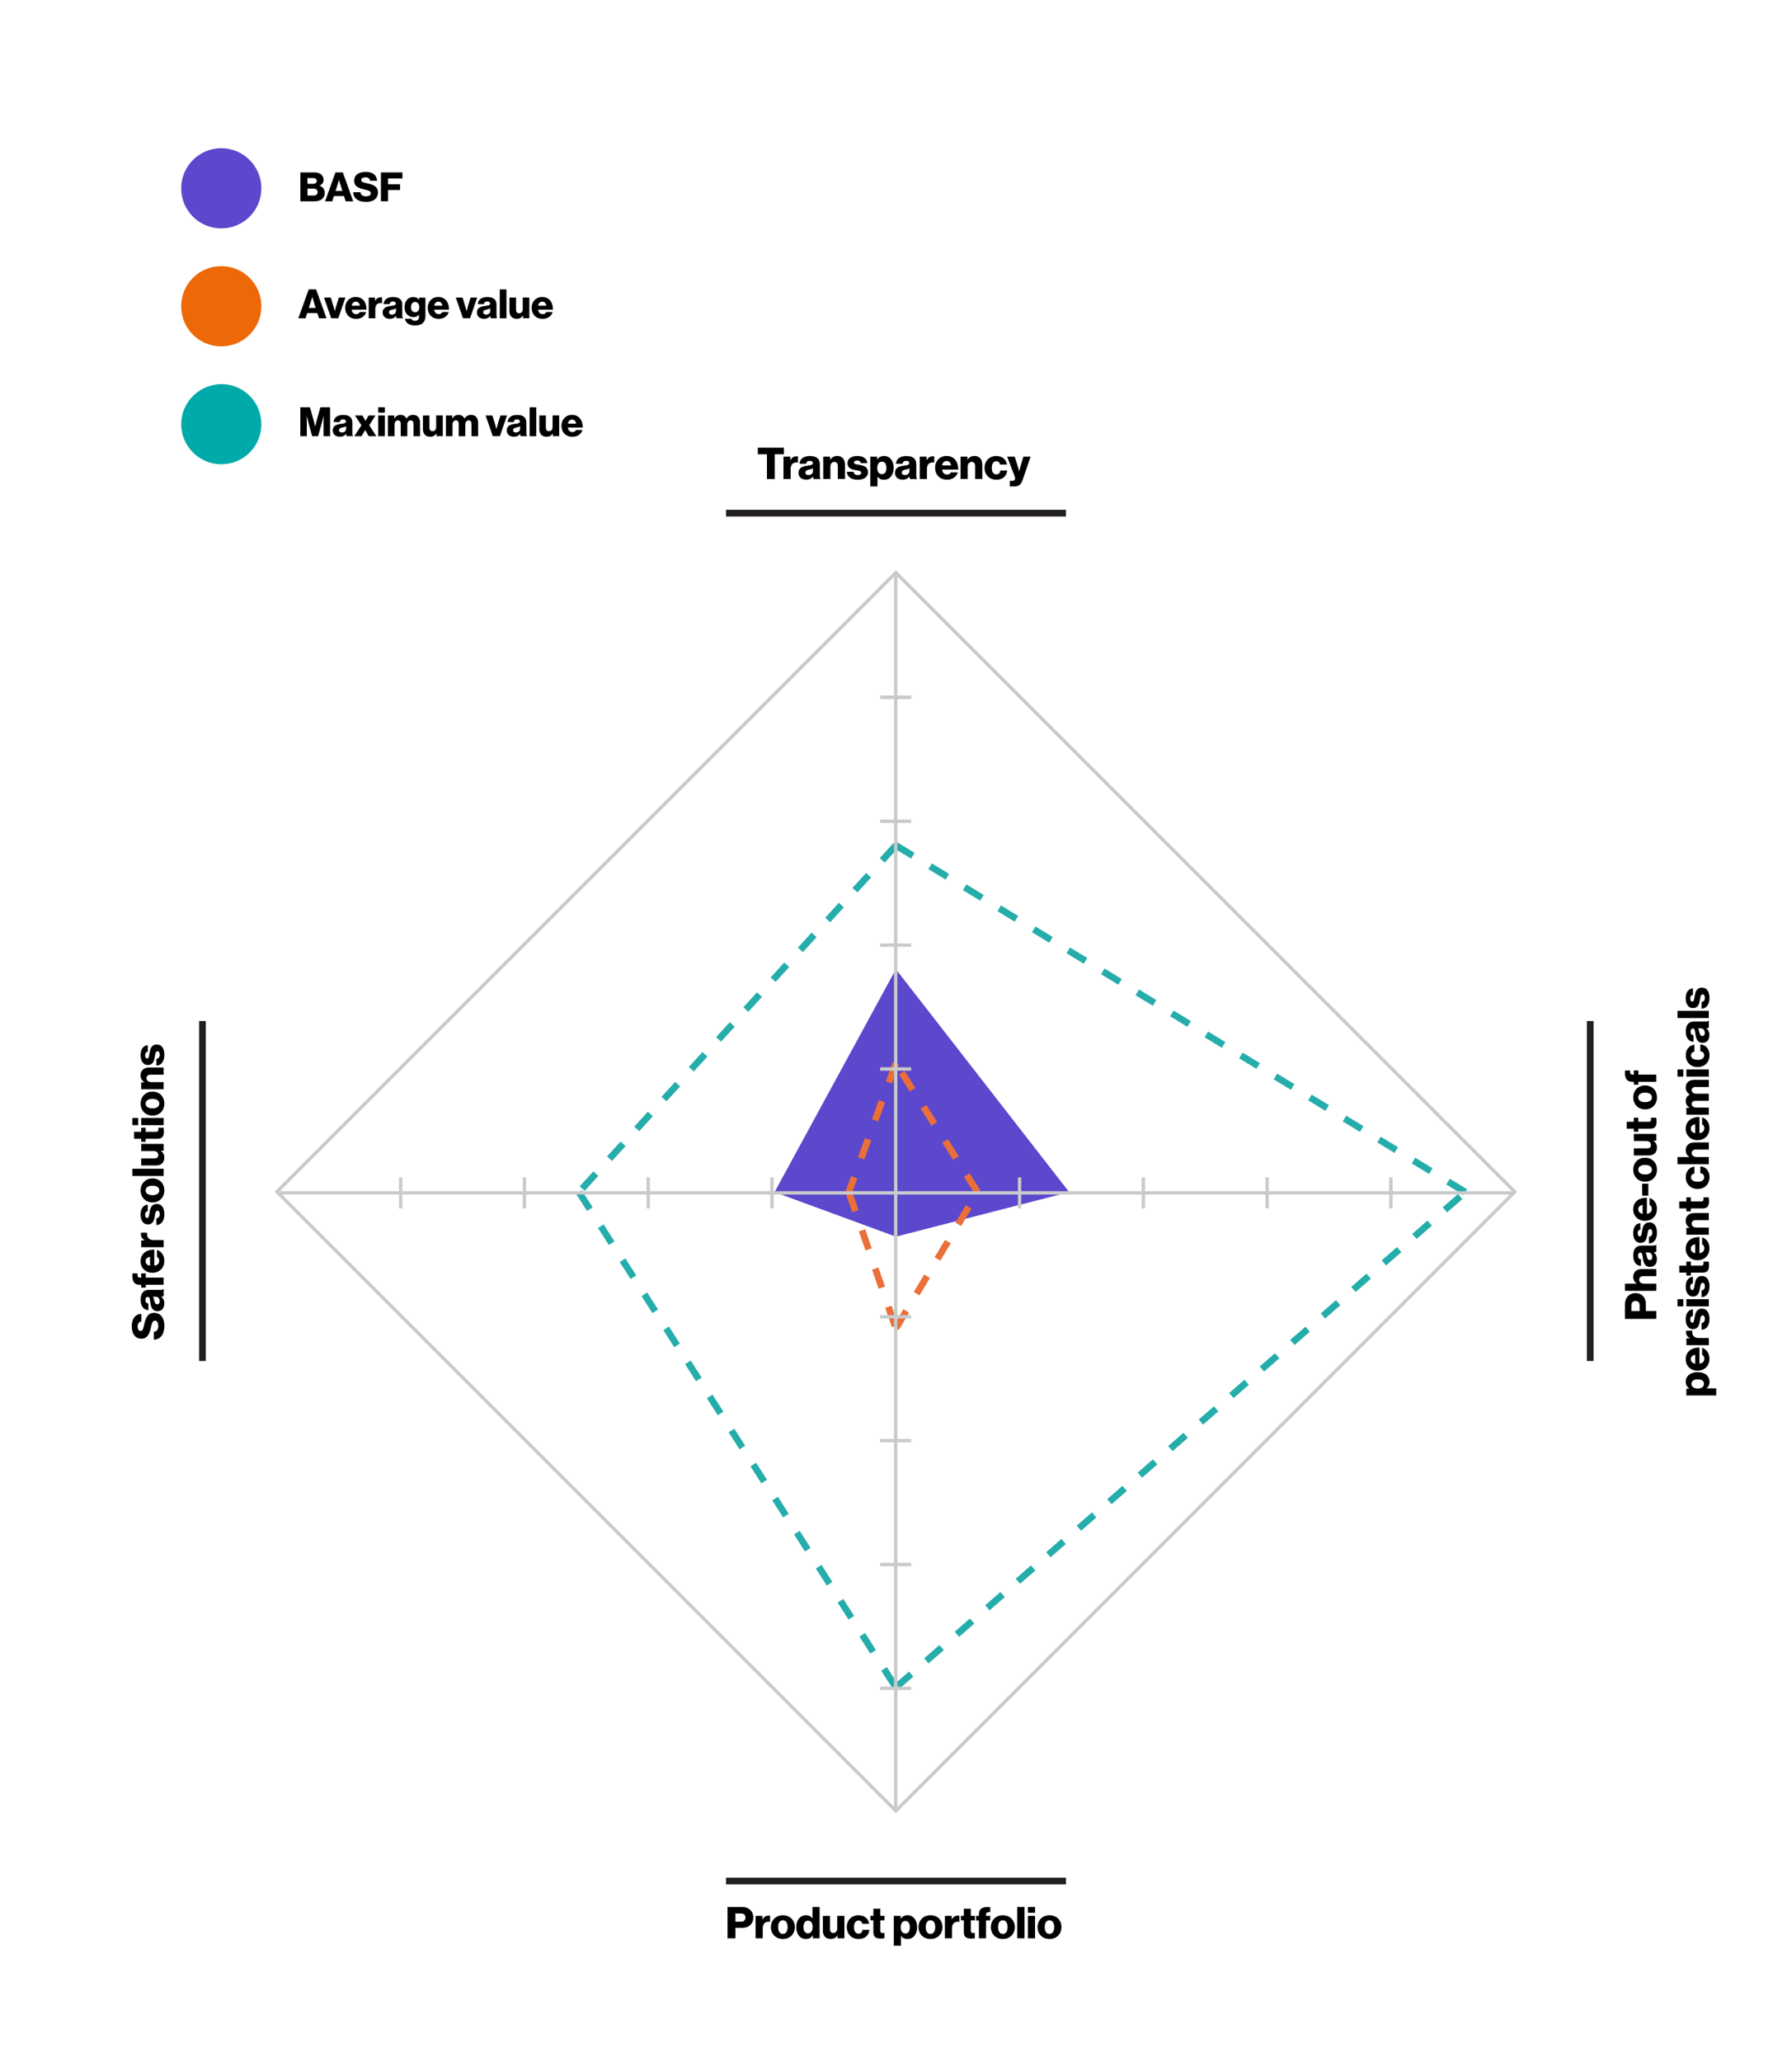 <?xml version="1.0" encoding="UTF-8"?> <svg xmlns="http://www.w3.org/2000/svg" id="uuid-197ff237-cd1c-42e0-b6d5-6cb53362f034" viewBox="0 0 532 612"><polygon points="265.96 287.67 317.41 353.82 265.96 367.05 229.95 353.82 265.96 287.67" fill="#5b48cc"></polygon><path d="M65.69,67.78c6.6,0,11.9-5.3,11.9-11.9s-5.4-11.9-11.9-11.9-11.9,5.3-11.9,11.9,5.3,11.9,11.9,11.9h0" fill="#5b48cc"></path><path d="M65.69,102.8c6.6,0,11.9-5.3,11.9-11.9s-5.3-11.9-11.9-11.9-11.9,5.3-11.9,11.9,5.3,11.9,11.9,11.9h0" fill="#ed6807"></path><path d="M65.69,137.8c6.6,0,11.9-5.3,11.9-11.9s-5.3-11.9-11.9-11.9c-6.6.1-11.9,5.4-11.9,11.9s5.3,11.9,11.9,11.9h0" fill="#00aaa9"></path><path d="M89.18,51.17h4.14c.89,0,1.55.22,2,.59.49.41.74.96.74,1.64,0,.85-.44,1.39-1.2,1.68v.04c.94.29,1.54,1.08,1.54,2.1,0,.86-.31,1.49-.88,1.92-.5.4-1.21.61-2.11.61h-4.23v-8.58ZM93,54.56c.61,0,1.03-.3,1.03-.86s-.4-.85-1.02-.85h-1.74v1.71h1.73ZM93.17,58.04c.7,0,1.13-.4,1.13-1.01,0-.68-.5-1.03-1.15-1.03h-1.87v2.04h1.89Z"></path><path d="M99.59,51.17h2.18l3.09,8.58h-2.23l-.5-1.55h-3l-.49,1.55h-2.13l3.08-8.58ZM101.64,56.67l-.65-2.08c-.14-.44-.34-1.21-.34-1.21h-.02s-.2.77-.35,1.21l-.66,2.08h2.01Z"></path><path d="M104.89,57.05h2.13c.1.86.66,1.22,1.68,1.22.7,0,1.38-.25,1.38-.9,0-.68-.7-.83-1.87-1.12-1.49-.35-3.06-.8-3.06-2.6s1.49-2.64,3.41-2.64,3.3.84,3.38,2.64h-2.08c-.08-.66-.59-1.03-1.38-1.03-.74,0-1.24.32-1.24.8,0,.6.66.74,1.94,1.03,1.6.37,3.03.86,3.03,2.7s-1.54,2.79-3.51,2.79c-2.28,0-3.78-1.01-3.83-2.9Z"></path><path d="M113.09,51.17h6.38v1.79h-4.26v1.74h3.56v1.71h-3.56v3.33h-2.12v-8.58Z"></path><path d="M91.66,85.89h2.18l3.09,8.58h-2.23l-.5-1.55h-3l-.49,1.55h-2.14l3.08-8.58ZM93.71,91.39l-.65-2.08c-.14-.44-.34-1.21-.34-1.21h-.02s-.2.77-.35,1.21l-.66,2.08h2.01Z"></path><path d="M96.2,88.32h2.01l.84,2.77c.18.61.34,1.24.34,1.24h.02s.16-.62.33-1.24l.85-2.77h1.96l-2.12,6.14h-2.11l-2.12-6.14Z"></path><path d="M102.47,91.38c0-1.83,1.28-3.24,3.15-3.24.88,0,1.57.29,2.1.77.73.67,1.09,1.74,1.08,2.99h-4.41c.12.83.58,1.34,1.38,1.34.52,0,.85-.23,1.02-.61h1.91c-.13.55-.49,1.08-1.03,1.45-.52.36-1.14.56-1.92.56-2.03,0-3.27-1.4-3.27-3.26ZM106.83,90.74c-.07-.73-.53-1.2-1.16-1.2-.74,0-1.13.47-1.26,1.2h2.42Z"></path><path d="M109.47,88.32h1.87v.96h.04c.43-.73.94-1.05,1.68-1.05.18,0,.3.01.38.05v1.68h-.05c-1.2-.17-1.97.42-1.97,1.75v2.76h-1.96v-6.14Z"></path><path d="M113.6,92.75c0-1.36,1.08-1.76,2.35-1.93,1.15-.14,1.56-.26,1.56-.68,0-.4-.25-.66-.84-.66-.62,0-.94.28-1,.79h-1.8c.05-1.14.92-2.11,2.78-2.11.92,0,1.55.17,1.99.5.53.38.78.98.78,1.75v3.09c0,.49.05.77.22.88v.08h-1.89c-.1-.13-.16-.37-.2-.68h-.02c-.36.52-.9.84-1.82.84-1.22,0-2.1-.66-2.1-1.87ZM117.56,92.27v-.73c-.25.13-.61.23-1.01.32-.75.17-1.07.36-1.07.83,0,.49.36.68.84.68.73,0,1.24-.44,1.24-1.1Z"></path><path d="M120.23,94.61h1.89c.11.32.43.6,1.08.6.83,0,1.18-.43,1.18-1.17v-.61h-.05c-.36.41-.83.71-1.57.71-1.38,0-2.66-1.03-2.66-2.91s1.05-3.07,2.58-3.07c.82,0,1.37.32,1.73.84h.02v-.66h1.87v5.54c0,.92-.32,1.59-.82,2.04-.54.48-1.34.68-2.25.68-1.69,0-2.81-.7-3-1.98ZM124.47,91.14c0-.83-.43-1.52-1.25-1.52-.73,0-1.21.6-1.21,1.54s.48,1.52,1.21,1.52c.85,0,1.25-.67,1.25-1.54Z"></path><path d="M126.97,91.38c0-1.83,1.28-3.24,3.15-3.24.88,0,1.57.29,2.1.77.73.67,1.09,1.74,1.08,2.99h-4.41c.12.83.58,1.34,1.38,1.34.52,0,.85-.23,1.02-.61h1.91c-.13.55-.49,1.08-1.03,1.45-.52.36-1.14.56-1.92.56-2.03,0-3.27-1.4-3.27-3.26ZM131.32,90.74c-.07-.73-.53-1.2-1.16-1.2-.74,0-1.13.47-1.26,1.2h2.42Z"></path><path d="M135.32,88.32h2.01l.84,2.77c.18.61.34,1.24.34,1.24h.02s.16-.62.33-1.24l.85-2.77h1.96l-2.12,6.14h-2.11l-2.12-6.14Z"></path><path d="M141.58,92.75c0-1.36,1.08-1.76,2.35-1.93,1.15-.14,1.56-.26,1.56-.68,0-.4-.25-.66-.84-.66-.62,0-.94.28-1,.79h-1.8c.05-1.14.92-2.11,2.78-2.11.92,0,1.55.17,1.99.5.53.38.78.98.78,1.75v3.09c0,.49.05.77.22.88v.08h-1.89c-.1-.13-.16-.37-.2-.68h-.02c-.36.52-.9.84-1.82.84-1.22,0-2.1-.66-2.1-1.87ZM145.54,92.27v-.73c-.25.13-.61.23-1.01.32-.75.17-1.07.36-1.07.83,0,.49.36.68.84.68.73,0,1.24-.44,1.24-1.1Z"></path><path d="M148.37,85.89h1.98v8.58h-1.98v-8.58Z"></path><path d="M151.25,92.35v-4.03h1.94v3.62c0,.67.3,1.04.92,1.04.67,0,1.08-.5,1.08-1.24v-3.43h1.96v6.14h-1.87v-.76h-.04c-.44.6-.98.94-1.83.94-1.42,0-2.16-.92-2.16-2.29Z"></path><path d="M157.82,91.38c0-1.83,1.28-3.24,3.15-3.24.88,0,1.57.29,2.1.77.73.67,1.09,1.74,1.08,2.99h-4.41c.12.83.58,1.34,1.38,1.34.52,0,.85-.23,1.02-.61h1.91c-.13.55-.49,1.08-1.03,1.45-.52.36-1.14.56-1.92.56-2.03,0-3.27-1.4-3.27-3.26ZM162.17,90.74c-.07-.73-.53-1.2-1.16-1.2-.74,0-1.13.47-1.26,1.2h2.42Z"></path><path d="M89.18,120.89h2.85l1.04,3.75c.16.54.49,1.96.49,1.96h.02s.34-1.42.48-1.96l1.05-3.75h2.88v8.58h-1.94v-4.32c0-.35.04-1.71.04-1.71h-.02s-.3,1.28-.4,1.59l-1.24,4.44h-1.75l-1.22-4.43c-.1-.31-.4-1.61-.4-1.61h-.02s.04,1.38.04,1.73v4.31h-1.91v-8.58Z"></path><path d="M98.78,127.75c0-1.36,1.08-1.76,2.35-1.93,1.15-.14,1.56-.26,1.56-.68,0-.4-.25-.66-.84-.66-.62,0-.94.28-1,.79h-1.8c.05-1.14.92-2.11,2.78-2.11.92,0,1.55.17,1.99.5.53.38.78.98.78,1.75v3.09c0,.49.05.77.22.88v.08h-1.89c-.1-.13-.16-.37-.2-.68h-.02c-.36.52-.9.84-1.82.84-1.22,0-2.1-.66-2.1-1.87ZM102.74,127.27v-.73c-.25.13-.61.23-1.01.32-.75.17-1.07.36-1.07.83,0,.49.36.68.84.68.73,0,1.24-.44,1.24-1.1Z"></path><path d="M107.31,126.24l-1.93-2.91h2.23l.91,1.58h.02l.86-1.58h2.05l-1.82,2.89,2.09,3.25h-2.27l-1.01-1.83h-.02l-1.12,1.83h-2.13l2.13-3.23Z"></path><path d="M112.28,120.89h1.96v1.58h-1.96v-1.58ZM112.28,123.32h1.96v6.14h-1.96v-6.14Z"></path><path d="M115.17,123.32h1.87v.88h.04c.38-.64.97-1.06,1.86-1.06.8,0,1.42.42,1.73,1.08h.02c.48-.74,1.14-1.08,1.93-1.08,1.39,0,2.09.95,2.09,2.33v3.99h-1.96v-3.65c0-.66-.28-1.04-.86-1.04-.62,0-.97.52-.97,1.25v3.44h-1.96v-3.65c0-.66-.28-1.04-.86-1.04s-.97.52-.97,1.25v3.44h-1.96v-6.14Z"></path><path d="M125.55,127.35v-4.03h1.94v3.62c0,.67.3,1.04.92,1.04.67,0,1.08-.5,1.08-1.24v-3.43h1.96v6.14h-1.87v-.76h-.04c-.44.6-.98.94-1.83.94-1.42,0-2.16-.92-2.16-2.29Z"></path><path d="M132.39,123.32h1.87v.88h.04c.38-.64.97-1.06,1.86-1.06.8,0,1.42.42,1.73,1.08h.02c.48-.74,1.14-1.08,1.93-1.08,1.39,0,2.09.95,2.09,2.33v3.99h-1.96v-3.65c0-.66-.28-1.04-.86-1.04-.62,0-.97.52-.97,1.25v3.44h-1.96v-3.65c0-.66-.28-1.04-.86-1.04s-.97.52-.97,1.25v3.44h-1.96v-6.14Z"></path><path d="M144.17,123.32h2.01l.84,2.77c.18.61.34,1.24.34,1.24h.02s.16-.62.33-1.24l.85-2.77h1.96l-2.12,6.14h-2.11l-2.12-6.14Z"></path><path d="M150.44,127.75c0-1.36,1.08-1.76,2.35-1.93,1.15-.14,1.56-.26,1.56-.68,0-.4-.25-.66-.84-.66-.62,0-.94.28-1,.79h-1.8c.05-1.14.92-2.11,2.78-2.11.92,0,1.55.17,1.99.5.53.38.78.98.78,1.75v3.09c0,.49.05.77.22.88v.08h-1.89c-.1-.13-.16-.37-.2-.68h-.02c-.36.52-.9.84-1.82.84-1.22,0-2.1-.66-2.1-1.87ZM154.4,127.27v-.73c-.25.13-.61.23-1.01.32-.75.17-1.07.36-1.07.83,0,.49.36.68.84.68.73,0,1.24-.44,1.24-1.1Z"></path><path d="M157.23,120.89h1.98v8.58h-1.98v-8.58Z"></path><path d="M160.11,127.35v-4.03h1.94v3.62c0,.67.3,1.04.92,1.04.67,0,1.08-.5,1.08-1.24v-3.43h1.96v6.14h-1.87v-.76h-.04c-.44.6-.98.94-1.84.94-1.42,0-2.16-.92-2.16-2.29Z"></path><path d="M166.67,126.38c0-1.83,1.28-3.24,3.15-3.24.88,0,1.57.29,2.1.77.73.67,1.09,1.74,1.08,2.99h-4.41c.12.83.58,1.34,1.38,1.34.52,0,.85-.23,1.02-.61h1.91c-.13.55-.49,1.08-1.03,1.45-.52.36-1.14.56-1.92.56-2.03,0-3.27-1.4-3.27-3.26ZM171.03,125.74c-.07-.73-.53-1.2-1.16-1.2-.74,0-1.13.47-1.26,1.2h2.42Z"></path><path d="M434.49,354.68l-5.12-3.12,1.04-1.71,5.12,3.12-1.04,1.71ZM424.24,348.44l-5.13-3.12,1.04-1.71,5.13,3.12-1.04,1.71ZM413.99,342.2l-5.12-3.12,1.04-1.71,5.12,3.12-1.04,1.71ZM403.74,335.96l-5.12-3.12,1.04-1.71,5.12,3.12-1.04,1.71ZM393.49,329.72l-5.12-3.12,1.04-1.71,5.12,3.12-1.04,1.71ZM383.24,323.48l-5.12-3.12,1.04-1.71,5.12,3.12-1.04,1.71ZM372.99,317.24l-5.12-3.12,1.04-1.71,5.12,3.12-1.04,1.71ZM362.74,311l-5.12-3.12,1.04-1.71,5.12,3.12-1.04,1.71ZM352.49,304.76l-5.12-3.12,1.04-1.71,5.12,3.12-1.04,1.71ZM342.24,298.52l-5.13-3.12,1.04-1.71,5.13,3.12-1.04,1.71ZM331.99,292.28l-5.12-3.12,1.04-1.71,5.12,3.12-1.04,1.71ZM321.74,286.05l-5.12-3.12,1.04-1.71,5.12,3.12-1.04,1.71ZM311.49,279.81l-5.12-3.12,1.04-1.71,5.12,3.12-1.04,1.71ZM301.24,273.57l-5.12-3.12,1.04-1.71,5.12,3.12-1.04,1.71ZM290.99,267.33l-5.13-3.12,1.04-1.71,5.13,3.12-1.04,1.71ZM280.73,261.09l-5.12-3.12,1.04-1.71,5.12,3.12-1.04,1.71ZM270.48,254.85l-5.04-3.07,1.04-1.71,5.04,3.07-1.04,1.71Z" fill="#25adab"></path><path d="M266.62,501.58l-1.31-1.51,4.53-3.94,1.31,1.51-4.53,3.94ZM275.67,493.7l-1.31-1.51,4.53-3.94,1.31,1.51-4.53,3.94ZM284.73,485.83l-1.31-1.51,4.53-3.94,1.31,1.51-4.53,3.94ZM293.78,477.96l-1.31-1.51,4.53-3.94,1.31,1.51-4.53,3.94ZM302.84,470.08l-1.31-1.51,4.53-3.94,1.31,1.51-4.53,3.94ZM311.89,462.21l-1.31-1.51,4.53-3.94,1.31,1.51-4.53,3.94ZM320.95,454.33l-1.31-1.51,4.53-3.94,1.31,1.51-4.53,3.94ZM330,446.46l-1.31-1.51,4.53-3.94,1.31,1.51-4.53,3.94ZM339.06,438.59l-1.31-1.51,4.53-3.94,1.31,1.51-4.53,3.94ZM348.11,430.71l-1.31-1.51,4.53-3.94,1.31,1.51-4.53,3.94ZM357.17,422.84l-1.31-1.51,4.53-3.94,1.31,1.51-4.53,3.94ZM366.22,414.96l-1.31-1.51,4.53-3.94,1.31,1.51-4.53,3.94ZM375.28,407.09l-1.31-1.51,4.53-3.94,1.31,1.51-4.53,3.94ZM384.33,399.21l-1.31-1.51,4.53-3.94,1.31,1.51-4.53,3.94ZM393.39,391.34l-1.31-1.51,4.53-3.94,1.31,1.51-4.53,3.94ZM402.45,383.47l-1.31-1.51,4.53-3.94,1.31,1.51-4.53,3.94ZM411.5,375.59l-1.31-1.51,4.53-3.94,1.31,1.51-4.53,3.94ZM420.56,367.72l-1.31-1.51,4.53-3.94,1.31,1.51-4.53,3.94ZM429.61,359.84l-1.31-1.51,4.53-3.94,1.31,1.51-4.53,3.94Z" fill="#25adab"></path><path d="M264.83,500.92l-3.23-5.05,1.69-1.08,3.23,5.05-1.69,1.08ZM258.37,490.81l-3.23-5.05,1.68-1.08,3.23,5.05-1.68,1.08ZM251.9,480.7l-3.23-5.05,1.68-1.08,3.23,5.05-1.68,1.08ZM245.43,470.6l-3.23-5.05,1.68-1.08,3.23,5.05-1.68,1.08ZM238.96,460.49l-3.23-5.05,1.68-1.08,3.23,5.05-1.68,1.08ZM232.49,450.38l-3.23-5.05,1.68-1.08,3.23,5.05-1.68,1.08ZM226.02,440.27l-3.23-5.05,1.68-1.08,3.23,5.05-1.68,1.08ZM219.55,430.17l-3.23-5.05,1.68-1.08,3.23,5.05-1.68,1.08ZM213.08,420.06l-3.23-5.05,1.68-1.08,3.23,5.05-1.68,1.08ZM206.62,409.95l-3.23-5.05,1.68-1.08,3.23,5.05-1.68,1.08ZM200.15,399.85l-3.23-5.05,1.68-1.08,3.23,5.05-1.68,1.08ZM193.68,389.74l-3.23-5.05,1.68-1.08,3.23,5.05-1.68,1.08ZM187.21,379.63l-3.23-5.05,1.68-1.08,3.23,5.05-1.68,1.08ZM180.74,369.52l-3.23-5.05,1.68-1.08,3.23,5.05-1.68,1.08ZM174.27,359.42l-3.23-5.05,1.68-1.08,3.23,5.05-1.68,1.08Z" fill="#25adab"></path><path d="M173.58,353.45l-1.48-1.35,4.05-4.43,1.48,1.35-4.05,4.43ZM181.68,344.59l-1.48-1.35,4.05-4.43,1.48,1.35-4.05,4.43ZM189.77,335.73l-1.48-1.35,4.05-4.43,1.48,1.35-4.05,4.43ZM197.87,326.88l-1.48-1.35,4.05-4.43,1.48,1.35-4.05,4.43ZM205.97,318.02l-1.48-1.35,4.05-4.43,1.48,1.35-4.05,4.43ZM214.07,309.17l-1.48-1.35,4.05-4.43,1.48,1.35-4.05,4.43ZM222.16,300.31l-1.48-1.35,4.05-4.43,1.48,1.35-4.05,4.43ZM230.26,291.45l-1.48-1.35,4.05-4.43,1.48,1.35-4.05,4.43ZM238.36,282.6l-1.48-1.35,4.05-4.43,1.48,1.35-4.05,4.43ZM246.46,273.74l-1.48-1.35,4.05-4.43,1.48,1.35-4.05,4.43ZM254.55,264.88l-1.48-1.35,4.05-4.43,1.48,1.35-4.05,4.43ZM262.65,256.03l-1.48-1.35,4.05-4.43,1.48,1.35-4.05,4.43Z" fill="#25adab"></path><path d="M289.37,354.36l-3.21-5.07,1.69-1.07,3.21,5.07-1.69,1.07ZM282.94,344.23l-3.21-5.07,1.69-1.07,3.21,5.07-1.69,1.07ZM276.51,334.1l-3.21-5.07,1.69-1.07,3.21,5.07-1.69,1.07ZM270.08,323.96l-3.22-5.07,1.69-1.07,3.22,5.07-1.69,1.07Z" fill="#eb6f38"></path><path d="M266.82,394.76l-1.71-1.03,3.09-5.15,1.71,1.03-3.09,5.15ZM272.99,384.47l-1.71-1.03,3.09-5.15,1.71,1.03-3.09,5.15ZM279.17,374.18l-1.71-1.03,3.09-5.15,1.71,1.03-3.09,5.15ZM285.34,363.89l-1.71-1.03,3.09-5.15,1.71,1.03-3.09,5.15Z" fill="#eb6f38"></path><path d="M264.76,393.85l-1.96-5.67,1.89-.65,1.96,5.67-1.89.65ZM260.85,382.51l-1.96-5.67,1.89-.65,1.96,5.67-1.89.65ZM256.93,371.16l-1.96-5.67,1.89-.65,1.96,5.67-1.89.65ZM253.01,359.82l-1.96-5.67,1.89-.65,1.96,5.67-1.89.65Z" fill="#eb6f38"></path><path d="M252.93,354.17l-1.88-.69,1.61-4.41,1.88.69-1.61,4.41ZM256.6,344.13l-1.88-.69,2.06-5.64,1.88.69-2.06,5.64ZM260.72,332.85l-1.88-.69,2.06-5.64,1.88.69-2.06,5.64ZM264.84,321.58l-1.88-.69,2.06-5.64,1.88.69-2.06,5.64Z" fill="#eb6f38"></path><rect x="215.55" y="557.3" width="100.9" height="2" fill="#231f20"></rect><rect x="59.1" y="303.05" width="2" height="100.9" fill="#231f20"></rect><rect x="471.1" y="303.05" width="2" height="100.9" fill="#231f20"></rect><rect x="215.55" y="151.3" width="100.9" height="2" fill="#231f20"></rect><rect x="265.41" y="170.3" width="1" height="183.75" fill="#c8cacc"></rect><rect x="261.32" y="316.78" width="9.19" height="1" fill="#c8cacc"></rect><rect x="261.32" y="280.02" width="9.19" height="1" fill="#c8cacc"></rect><rect x="261.32" y="243.25" width="9.19" height="1" fill="#c8cacc"></rect><rect x="261.32" y="206.49" width="9.19" height="1" fill="#c8cacc"></rect><rect x="261.32" y="206.46" width="9.19" height="1" fill="#c8cacc"></rect><rect x="261.32" y="500.61" width="9.19" height="1" fill="#c8cacc"></rect><rect x="261.32" y="463.85" width="9.19" height="1" fill="#c8cacc"></rect><rect x="261.32" y="427.08" width="9.19" height="1" fill="#c8cacc"></rect><rect x="261.32" y="390.32" width="9.19" height="1" fill="#c8cacc"></rect><rect x="265.91" y="353.55" width="183.75" height="1" fill="#c8cacc"></rect><rect x="302.19" y="349.46" width="1" height="9.19" fill="#c8cacc"></rect><rect x="338.94" y="349.46" width="1" height="9.19" fill="#c8cacc"></rect><rect x="375.68" y="349.46" width="1" height="9.19" fill="#c8cacc"></rect><rect x="412.42" y="349.46" width="1" height="9.19" fill="#c8cacc"></rect><rect x="118.45" y="349.46" width="1" height="9.19" fill="#c8cacc"></rect><rect x="155.19" y="349.46" width="1" height="9.19" fill="#c8cacc"></rect><rect x="191.93" y="349.46" width="1" height="9.19" fill="#c8cacc"></rect><rect x="228.67" y="349.46" width="1" height="9.19" fill="#c8cacc"></rect><rect x="265.41" y="354.05" width="1" height="183.75" fill="#c8cacc"></rect><rect x="82.16" y="353.55" width="183.75" height="1" fill="#c8cacc"></rect><path d="M265.95,538.18l-184.46-184.46,184.46-184.46,184.46,184.46-184.46,184.46ZM82.91,353.73l183.04,183.04,183.04-183.04-183.04-183.04-183.04,183.04Z" fill="#c8cacc"></path><path d="M45.66,397.61v-2.31c.94-.1,1.33-.71,1.33-1.82,0-.75-.27-1.5-.98-1.5-.74,0-.9.75-1.21,2.03-.38,1.61-.87,3.32-2.82,3.32s-2.86-1.61-2.86-3.69.91-3.58,2.86-3.67v2.25c-.71.09-1.12.64-1.12,1.5,0,.81.35,1.34.87,1.34.65,0,.81-.71,1.12-2.11.4-1.73.94-3.29,2.92-3.29s3.03,1.66,3.03,3.81c0,2.47-1.09,4.1-3.15,4.15Z"></path><path d="M46.73,389.16c-1.47,0-1.91-1.17-2.09-2.55-.16-1.25-.29-1.69-.74-1.69-.43,0-.71.27-.71.91,0,.68.3,1.01.86,1.08v1.95c-1.24-.05-2.29-1-2.29-3.02,0-1,.18-1.68.55-2.16.42-.57,1.07-.85,1.9-.85h3.35c.53,0,.83-.05.95-.23h.09v2.05c-.14.1-.4.17-.74.22v.03c.56.39.91.98.91,1.98,0,1.33-.71,2.28-2.03,2.28ZM46.21,384.87h-.79c.14.27.25.66.35,1.09.18.82.39,1.16.9,1.16.53,0,.74-.39.74-.91,0-.79-.48-1.34-1.2-1.34Z"></path><path d="M43.28,381.32v.86h-1.35v-.86h-.48c-.69,0-1.2-.2-1.55-.55-.56-.57-.69-1.68-.57-2.82h1.49c-.03.81.04,1.25.78,1.25h.33v-1.25h1.35v1.25h5.3v2.12h-5.3Z"></path><path d="M45.25,377.77c-1.99,0-3.51-1.39-3.51-3.42,0-.95.31-1.7.83-2.28.73-.79,1.89-1.18,3.24-1.17v4.78c.9-.13,1.46-.62,1.46-1.5,0-.56-.25-.92-.66-1.1v-2.07c.6.14,1.17.53,1.57,1.12.39.56.61,1.24.61,2.08,0,2.2-1.52,3.55-3.54,3.55ZM44.54,373.05c-.79.08-1.3.57-1.3,1.26,0,.81.51,1.22,1.3,1.36v-2.63Z"></path><path d="M41.93,370.19v-2.03h1.04v-.04c-.79-.47-1.14-1.01-1.14-1.82,0-.2.01-.33.05-.42h1.82v.05c-.18,1.3.46,2.13,1.9,2.13h2.99v2.12h-6.66Z"></path><path d="M46.43,363.6v-2c.66-.08.99-.52.99-1.22,0-.64-.23-1.04-.66-1.04-.6,0-.66.81-.82,1.69-.19,1.16-.51,2.39-2.07,2.39-1.4,0-2.13-1.3-2.13-2.87,0-1.89.82-2.9,2.13-3v1.95c-.6.08-.78.48-.78,1.07,0,.52.19.92.61.92.47,0,.53-.75.69-1.6.2-1.17.49-2.55,2.2-2.55,1.46,0,2.21,1.29,2.21,3.03,0,1.95-.9,3.17-2.37,3.24Z"></path><path d="M45.27,356.88c-2,0-3.52-1.43-3.52-3.56s1.52-3.55,3.52-3.55,3.52,1.4,3.52,3.55-1.52,3.56-3.52,3.56ZM45.27,351.91c-1.21,0-2.03.49-2.03,1.42s.82,1.4,2.03,1.4,2.02-.48,2.02-1.4-.81-1.42-2.02-1.42Z"></path><path d="M39.29,349.04v-2.15h9.29v2.15h-9.29Z"></path><path d="M46.3,345.92h-4.37v-2.11h3.93c.73,0,1.13-.33,1.13-1,0-.73-.55-1.17-1.34-1.17h-3.72v-2.12h6.66v2.03h-.82v.04c.65.48,1.01,1.07,1.01,1.99,0,1.53-1,2.34-2.48,2.34Z"></path><path d="M46.83,337.99h-3.58v.88h-1.33v-.88h-2.11v-2.07h2.11v-1.21h1.33v1.21h3.12c.52,0,.65-.29.65-.74,0-.18-.01-.39-.01-.47h1.55c.05.18.1.58.1,1.16,0,1.23-.4,2.12-1.83,2.12Z"></path><path d="M39.29,333.95v-2.12h1.72v2.12h-1.72ZM41.93,333.95v-2.12h6.66v2.12h-6.66Z"></path><path d="M45.27,331.11c-2,0-3.52-1.43-3.52-3.56s1.52-3.55,3.52-3.55,3.52,1.4,3.52,3.55-1.52,3.56-3.52,3.56ZM45.27,326.15c-1.21,0-2.03.49-2.03,1.42s.82,1.4,2.03,1.4,2.02-.48,2.02-1.4-.81-1.42-2.02-1.42Z"></path><path d="M41.93,323.29v-2.04h.91v-.04c-.71-.49-1.11-1.13-1.11-2.05,0-1.46,1.04-2.31,2.52-2.31h4.33v2.12h-3.9c-.7,0-1.18.35-1.18,1.04s.58,1.17,1.4,1.17h3.68v2.12h-6.66Z"></path><path d="M46.43,316.28v-2c.66-.08.99-.52.99-1.22,0-.64-.23-1.04-.66-1.04-.6,0-.66.81-.82,1.69-.19,1.16-.51,2.39-2.07,2.39-1.4,0-2.13-1.3-2.13-2.87,0-1.89.82-2.9,2.13-3v1.95c-.6.08-.78.48-.78,1.07,0,.52.19.92.61.92.47,0,.53-.75.69-1.6.2-1.17.49-2.55,2.2-2.55,1.46,0,2.21,1.29,2.21,3.03,0,1.95-.9,3.17-2.37,3.24Z"></path><path d="M215.97,566h4.19c1.13,0,1.96.31,2.54.86.6.56.94,1.35.94,2.29,0,1.78-1.24,3.04-3.15,3.04h-2.17v3.11h-2.34v-9.29ZM220.01,570.37c.83,0,1.3-.49,1.3-1.24s-.48-1.2-1.3-1.2h-1.7v2.43h1.7Z"></path><path d="M224.31,568.64h2.03v1.04h.04c.47-.79,1.01-1.14,1.82-1.14.2,0,.33.01.42.05v1.82h-.05c-1.3-.18-2.13.46-2.13,1.9v2.99h-2.12v-6.66Z"></path><path d="M228.86,571.98c0-2,1.43-3.52,3.56-3.52s3.55,1.52,3.55,3.52-1.4,3.52-3.55,3.52-3.56-1.52-3.56-3.52ZM233.83,571.98c0-1.21-.49-2.03-1.42-2.03s-1.4.82-1.4,2.03.48,2.02,1.4,2.02,1.42-.81,1.42-2.02Z"></path><path d="M236.39,571.97c0-2.08,1.2-3.52,2.91-3.52.94,0,1.47.39,1.86.95h.04v-3.39h2.12v9.29h-2.03v-.9h-.03c-.4.69-1.09,1.11-1.96,1.11-1.7,0-2.91-1.31-2.91-3.54ZM241.25,571.97c0-1.12-.46-1.92-1.38-1.92-.85,0-1.34.78-1.34,1.9s.49,1.89,1.31,1.89c.88,0,1.4-.77,1.4-1.86Z"></path><path d="M244.28,573.01v-4.37h2.11v3.93c0,.73.33,1.13,1,1.13.73,0,1.17-.55,1.17-1.34v-3.72h2.12v6.66h-2.03v-.82h-.04c-.48.65-1.07,1.01-1.99,1.01-1.53,0-2.34-1-2.34-2.48Z"></path><path d="M251.39,571.98c0-2,1.38-3.52,3.48-3.52,1.81,0,2.96,1.05,3.16,2.55h-2.04c-.13-.6-.49-.99-1.09-.99-.91,0-1.37.75-1.37,1.96s.46,1.94,1.37,1.94c.66,0,1.07-.39,1.16-1.14h2.03c-.05,1.53-1.27,2.73-3.16,2.73-2.15,0-3.54-1.52-3.54-3.52Z"></path><path d="M259.28,573.54v-3.58h-.88v-1.33h.88v-2.11h2.07v2.11h1.21v1.33h-1.21v3.12c0,.52.29.65.74.65.18,0,.39-.01.47-.01v1.55c-.18.05-.58.1-1.16.1-1.23,0-2.12-.4-2.12-1.83Z"></path><path d="M265.34,568.64h2.03v.81h.04c.46-.6,1.1-1,2.01-1,1.77,0,2.85,1.52,2.85,3.52,0,2.16-1.16,3.54-2.9,3.54-.86,0-1.47-.34-1.88-.9h-.03v2.89h-2.12v-8.85ZM270.12,572.05c0-1.14-.43-1.9-1.34-1.9s-1.39.82-1.39,1.9.52,1.82,1.43,1.82c.81,0,1.3-.69,1.3-1.82Z"></path><path d="M272.69,571.98c0-2,1.43-3.52,3.56-3.52s3.55,1.52,3.55,3.52-1.4,3.52-3.55,3.52-3.56-1.52-3.56-3.52ZM277.65,571.98c0-1.21-.49-2.03-1.42-2.03s-1.4.82-1.4,2.03.48,2.02,1.4,2.02,1.42-.81,1.42-2.02Z"></path><path d="M280.51,568.64h2.03v1.04h.04c.47-.79,1.01-1.14,1.82-1.14.19,0,.32.01.42.05v1.82h-.05c-1.3-.18-2.13.46-2.13,1.9v2.99h-2.12v-6.66Z"></path><path d="M286.14,573.54v-3.58h-.88v-1.33h.88v-2.11h2.07v2.11h1.21v1.33h-1.21v3.12c0,.52.29.65.74.65.18,0,.39-.01.47-.01v1.55c-.18.05-.58.1-1.16.1-1.24,0-2.12-.4-2.12-1.83Z"></path><path d="M290.61,570h-.86v-1.35h.86v-.48c0-.69.2-1.2.55-1.55.57-.56,1.68-.69,2.82-.57v1.49c-.81-.03-1.25.04-1.25.78v.33h1.25v1.35h-1.25v5.3h-2.12v-5.3Z"></path><path d="M294.16,571.98c0-2,1.43-3.52,3.56-3.52s3.55,1.52,3.55,3.52-1.4,3.52-3.55,3.52-3.56-1.52-3.56-3.52ZM299.13,571.98c0-1.21-.49-2.03-1.42-2.03s-1.4.82-1.4,2.03.48,2.02,1.4,2.02,1.42-.81,1.42-2.02Z"></path><path d="M302,566h2.15v9.29h-2.15v-9.29Z"></path><path d="M305.17,566h2.12v1.72h-2.12v-1.72ZM305.17,568.64h2.12v6.66h-2.12v-6.66Z"></path><path d="M308.01,571.98c0-2,1.43-3.52,3.56-3.52s3.55,1.52,3.55,3.52-1.4,3.52-3.55,3.52-3.56-1.52-3.56-3.52ZM312.97,571.98c0-1.21-.49-2.03-1.42-2.03s-1.4.82-1.4,2.03.48,2.02,1.4,2.02,1.42-.81,1.42-2.02Z"></path><path d="M482.41,391.47v-4.19c0-1.13.31-1.96.86-2.54.56-.6,1.35-.94,2.29-.94,1.78,0,3.04,1.23,3.04,3.15v2.17h3.11v2.34h-9.29ZM486.78,387.43c0-.83-.49-1.3-1.24-1.3s-1.2.48-1.2,1.3v1.7h2.43v-1.7Z"></path><path d="M482.41,383.12v-2.12h3.46v-.04c-.64-.48-1.01-1.05-1.01-1.98,0-1.46,1.04-2.31,2.52-2.31h4.33v2.12h-3.9c-.7,0-1.18.35-1.18,1.04s.58,1.17,1.4,1.17h3.68v2.12h-9.29Z"></path><path d="M489.84,376.03c-1.47,0-1.91-1.17-2.09-2.55-.16-1.25-.29-1.69-.74-1.69-.43,0-.71.27-.71.91,0,.68.3,1.01.86,1.08v1.95c-1.24-.05-2.29-1-2.29-3.02,0-1,.18-1.68.55-2.16.42-.57,1.07-.85,1.9-.85h3.35c.53,0,.83-.05.95-.23h.09v2.05c-.14.1-.4.17-.74.22v.03c.56.39.91.98.91,1.98,0,1.33-.71,2.27-2.03,2.27ZM489.32,371.74h-.79c.14.27.25.66.35,1.09.18.82.39,1.16.9,1.16.53,0,.74-.39.74-.91,0-.79-.48-1.34-1.2-1.34Z"></path><path d="M489.54,369.08v-2c.66-.08.99-.52.99-1.22,0-.64-.23-1.04-.66-1.04-.6,0-.66.81-.82,1.69-.19,1.16-.51,2.39-2.07,2.39-1.4,0-2.13-1.3-2.13-2.87,0-1.88.82-2.9,2.13-3v1.95c-.6.08-.78.48-.78,1.07,0,.52.19.92.61.92.47,0,.53-.75.69-1.6.2-1.17.49-2.55,2.2-2.55,1.46,0,2.21,1.29,2.21,3.03,0,1.95-.9,3.17-2.37,3.24Z"></path><path d="M488.36,362.36c-1.99,0-3.51-1.39-3.51-3.42,0-.95.31-1.7.83-2.28.73-.79,1.89-1.18,3.24-1.17v4.78c.9-.13,1.46-.62,1.46-1.5,0-.56-.25-.92-.66-1.11v-2.07c.6.14,1.17.53,1.57,1.12.39.56.61,1.23.61,2.08,0,2.2-1.52,3.55-3.54,3.55ZM487.66,357.64c-.79.08-1.3.57-1.3,1.26,0,.81.51,1.22,1.3,1.37v-2.63Z"></path><path d="M487.53,354.88v-3.54h1.82v3.54h-1.82Z"></path><path d="M488.39,350.73c-2,0-3.52-1.43-3.52-3.56s1.52-3.55,3.52-3.55,3.52,1.4,3.52,3.55-1.52,3.56-3.52,3.56ZM488.39,345.76c-1.21,0-2.03.49-2.03,1.42s.82,1.4,2.03,1.4,2.02-.48,2.02-1.4-.81-1.42-2.02-1.42Z"></path><path d="M489.42,342.95h-4.37v-2.11h3.93c.73,0,1.13-.32,1.13-1,0-.73-.55-1.17-1.34-1.17h-3.72v-2.12h6.66v2.03h-.82v.04c.65.48,1.01,1.07,1.01,1.99,0,1.53-1,2.34-2.48,2.34Z"></path><path d="M489.95,335.02h-3.58v.88h-1.33v-.88h-2.11v-2.07h2.11v-1.21h1.33v1.21h3.12c.52,0,.65-.29.65-.74,0-.18-.01-.39-.01-.47h1.55c.05.18.1.58.1,1.16,0,1.24-.4,2.12-1.83,2.12Z"></path><path d="M488.39,329.27c-2,0-3.52-1.43-3.52-3.56s1.52-3.55,3.52-3.55,3.52,1.4,3.52,3.55-1.52,3.56-3.52,3.56ZM488.39,324.3c-1.21,0-2.03.49-2.03,1.42s.82,1.4,2.03,1.4,2.02-.48,2.02-1.4-.81-1.42-2.02-1.42Z"></path><path d="M486.4,321.08v.86h-1.35v-.86h-.48c-.69,0-1.2-.2-1.55-.55-.56-.57-.69-1.68-.57-2.82h1.49c-.03.81.04,1.25.78,1.25h.33v-1.25h1.35v1.25h5.3v2.12h-5.3Z"></path><path d="M500.65,414.18v-2.03h.81v-.04c-.6-.46-1-1.1-1-2.01,0-1.77,1.52-2.85,3.52-2.85,2.16,0,3.54,1.16,3.54,2.9,0,.86-.34,1.47-.9,1.88v.03h2.89v2.12h-8.85ZM504.05,409.4c-1.14,0-1.9.43-1.9,1.34s.82,1.39,1.9,1.39,1.82-.52,1.82-1.43c0-.81-.69-1.3-1.82-1.3Z"></path><path d="M503.96,406.84c-1.99,0-3.51-1.39-3.51-3.42,0-.95.31-1.7.83-2.28.73-.79,1.89-1.18,3.24-1.17v4.78c.9-.13,1.46-.62,1.46-1.5,0-.56-.25-.92-.66-1.11v-2.07c.6.14,1.17.53,1.57,1.12.39.56.61,1.23.61,2.08,0,2.2-1.52,3.55-3.54,3.55ZM503.26,402.12c-.79.08-1.3.57-1.3,1.26,0,.81.51,1.22,1.3,1.37v-2.63Z"></path><path d="M500.65,399.26v-2.03h1.04v-.04c-.79-.47-1.14-1.01-1.14-1.82,0-.19.01-.32.05-.42h1.82v.05c-.18,1.3.46,2.13,1.9,2.13h2.99v2.12h-6.66Z"></path><path d="M505.14,394.68v-2c.66-.08.99-.52.99-1.22,0-.64-.23-1.04-.66-1.04-.6,0-.66.81-.82,1.69-.19,1.16-.51,2.39-2.07,2.39-1.4,0-2.13-1.3-2.13-2.87,0-1.88.82-2.9,2.13-3v1.95c-.6.08-.78.48-.78,1.07,0,.52.19.92.61.92.47,0,.53-.75.69-1.6.2-1.17.49-2.55,2.2-2.55,1.46,0,2.21,1.29,2.21,3.03,0,1.95-.9,3.17-2.37,3.24Z"></path><path d="M498.01,387.73v-2.12h1.72v2.12h-1.72ZM500.65,387.73v-2.12h6.66v2.12h-6.66Z"></path><path d="M505.14,385v-2c.66-.08.99-.52.99-1.22,0-.64-.23-1.04-.66-1.04-.6,0-.66.81-.82,1.69-.19,1.16-.51,2.39-2.07,2.39-1.4,0-2.13-1.3-2.13-2.87,0-1.88.82-2.9,2.13-3v1.95c-.6.08-.78.48-.78,1.07,0,.52.19.92.61.92.47,0,.53-.75.69-1.6.2-1.17.49-2.55,2.2-2.55,1.46,0,2.21,1.29,2.21,3.03,0,1.95-.9,3.17-2.37,3.24Z"></path><path d="M505.55,377.72h-3.58v.88h-1.33v-.88h-2.11v-2.07h2.11v-1.21h1.33v1.21h3.12c.52,0,.65-.29.65-.74,0-.18-.01-.39-.01-.47h1.55c.05.18.1.58.1,1.16,0,1.24-.4,2.12-1.83,2.12Z"></path><path d="M503.96,374.04c-1.99,0-3.51-1.39-3.51-3.42,0-.95.31-1.7.83-2.28.73-.79,1.89-1.18,3.24-1.17v4.78c.9-.13,1.46-.62,1.46-1.5,0-.56-.25-.92-.66-1.1v-2.07c.6.14,1.17.53,1.57,1.12.39.56.61,1.23.61,2.08,0,2.2-1.52,3.55-3.54,3.55ZM503.26,369.32c-.79.08-1.3.57-1.3,1.26,0,.81.51,1.22,1.3,1.37v-2.63Z"></path><path d="M500.65,366.46v-2.04h.91v-.04c-.71-.49-1.11-1.13-1.11-2.05,0-1.46,1.04-2.31,2.52-2.31h4.33v2.12h-3.9c-.7,0-1.18.35-1.18,1.04s.58,1.17,1.4,1.17h3.68v2.12h-6.66Z"></path><path d="M505.55,358.66h-3.58v.88h-1.33v-.88h-2.11v-2.07h2.11v-1.21h1.33v1.21h3.12c.52,0,.65-.29.65-.74,0-.18-.01-.39-.01-.47h1.55c.05.18.1.58.1,1.16,0,1.24-.4,2.12-1.83,2.12Z"></path><path d="M503.99,352.9c-2,0-3.52-1.38-3.52-3.48,0-1.81,1.05-2.96,2.55-3.16v2.04c-.6.13-.99.49-.99,1.09,0,.91.75,1.36,1.96,1.36s1.94-.46,1.94-1.36c0-.66-.39-1.07-1.14-1.16v-2.03c1.53.05,2.73,1.27,2.73,3.16,0,2.15-1.52,3.54-3.52,3.54Z"></path><path d="M498.01,345.53v-2.12h3.46v-.04c-.64-.48-1.01-1.05-1.01-1.98,0-1.46,1.04-2.31,2.52-2.31h4.33v2.12h-3.9c-.7,0-1.18.35-1.18,1.04s.58,1.17,1.4,1.17h3.68v2.12h-9.29Z"></path><path d="M503.96,338.42c-1.99,0-3.51-1.39-3.51-3.42,0-.95.31-1.7.83-2.28.73-.79,1.89-1.18,3.24-1.17v4.78c.9-.13,1.46-.62,1.46-1.5,0-.56-.25-.92-.66-1.1v-2.07c.6.14,1.17.53,1.57,1.12.39.56.61,1.23.61,2.08,0,2.2-1.52,3.55-3.54,3.55ZM503.26,333.7c-.79.08-1.3.57-1.3,1.26,0,.81.51,1.22,1.3,1.37v-2.63Z"></path><path d="M500.65,330.84v-2.03h.95v-.04c-.69-.42-1.14-1.05-1.14-2.01,0-.87.46-1.53,1.17-1.87v-.03c-.81-.52-1.17-1.24-1.17-2.09,0-1.51,1.03-2.26,2.52-2.26h4.33v2.12h-3.95c-.71,0-1.13.3-1.13.94,0,.68.56,1.05,1.35,1.05h3.73v2.12h-3.95c-.71,0-1.13.3-1.13.94s.56,1.05,1.35,1.05h3.73v2.12h-6.66Z"></path><path d="M498.01,319.54v-2.12h1.72v2.12h-1.72ZM500.65,319.54v-2.12h6.66v2.12h-6.66Z"></path><path d="M503.99,316.71c-2,0-3.52-1.38-3.52-3.48,0-1.81,1.05-2.96,2.55-3.16v2.04c-.6.13-.99.49-.99,1.09,0,.91.75,1.36,1.96,1.36s1.94-.46,1.94-1.36c0-.66-.39-1.07-1.14-1.16v-2.03c1.53.05,2.73,1.27,2.73,3.16,0,2.15-1.52,3.54-3.52,3.54Z"></path><path d="M505.44,309.52c-1.47,0-1.91-1.17-2.09-2.55-.16-1.25-.29-1.69-.74-1.69-.43,0-.71.27-.71.91,0,.68.3,1.01.86,1.08v1.95c-1.24-.05-2.29-1-2.29-3.02,0-1,.18-1.68.55-2.16.42-.57,1.07-.85,1.9-.85h3.35c.53,0,.83-.05.95-.23h.09v2.05c-.14.1-.4.17-.74.22v.03c.56.39.91.98.91,1.98,0,1.33-.71,2.27-2.03,2.27ZM504.92,305.23h-.79c.14.27.25.66.35,1.09.18.82.39,1.16.9,1.16.53,0,.74-.39.74-.91,0-.79-.48-1.34-1.2-1.34Z"></path><path d="M498.01,302.16v-2.15h9.29v2.15h-9.29Z"></path><path d="M505.14,299.39v-2c.66-.08.99-.52.99-1.22,0-.64-.23-1.04-.66-1.04-.6,0-.66.81-.82,1.69-.19,1.16-.51,2.39-2.07,2.39-1.4,0-2.13-1.3-2.13-2.87,0-1.88.82-2.9,2.13-3v1.95c-.6.08-.78.48-.78,1.07,0,.52.19.92.61.92.47,0,.53-.75.69-1.6.2-1.17.49-2.55,2.2-2.55,1.46,0,2.21,1.29,2.21,3.03,0,1.95-.9,3.17-2.37,3.24Z"></path><path d="M227.68,134.83h-2.7v-1.95h7.74v1.95h-2.73v7.35h-2.3v-7.35Z"></path><path d="M232.59,135.52h2.03v1.04h.04c.47-.79,1.01-1.14,1.82-1.14.2,0,.33.01.42.05v1.82h-.05c-1.3-.18-2.13.46-2.13,1.9v2.99h-2.12v-6.66Z"></path><path d="M237.07,140.32c0-1.47,1.17-1.91,2.55-2.09,1.25-.16,1.69-.29,1.69-.74,0-.43-.27-.71-.91-.71-.68,0-1.01.3-1.08.86h-1.95c.05-1.24,1-2.29,3.02-2.29,1,0,1.68.18,2.16.55.57.42.84,1.07.84,1.9v3.35c0,.53.05.83.23.95v.09h-2.05c-.1-.14-.17-.4-.22-.74h-.03c-.39.56-.98.91-1.98.91-1.33,0-2.28-.71-2.28-2.03ZM241.36,139.8v-.79c-.27.14-.66.25-1.09.35-.82.18-1.16.39-1.16.9,0,.53.39.74.91.74.79,0,1.34-.48,1.34-1.2Z"></path><path d="M244.41,135.52h2.04v.91h.04c.49-.71,1.13-1.11,2.05-1.11,1.46,0,2.31,1.04,2.31,2.52v4.33h-2.12v-3.9c0-.7-.35-1.18-1.04-1.18s-1.17.58-1.17,1.4v3.68h-2.12v-6.66Z"></path><path d="M251.42,140.02h2c.08.66.52.99,1.22.99.64,0,1.04-.23,1.04-.66,0-.6-.81-.66-1.69-.82-1.16-.19-2.39-.51-2.39-2.07,0-1.4,1.3-2.13,2.87-2.13,1.89,0,2.9.82,3,2.13h-1.95c-.08-.6-.48-.78-1.07-.78-.52,0-.92.19-.92.61,0,.47.75.53,1.6.69,1.17.2,2.55.49,2.55,2.2,0,1.46-1.29,2.21-3.03,2.21-1.95,0-3.17-.9-3.24-2.37Z"></path><path d="M258.37,135.52h2.03v.81h.04c.46-.6,1.1-1,2.02-1,1.77,0,2.85,1.52,2.85,3.52,0,2.16-1.16,3.54-2.9,3.54-.86,0-1.47-.34-1.88-.9h-.03v2.89h-2.12v-8.85ZM263.16,138.92c0-1.14-.43-1.9-1.34-1.9s-1.39.82-1.39,1.9.52,1.82,1.43,1.82c.81,0,1.3-.69,1.3-1.82Z"></path><path d="M265.7,140.32c0-1.47,1.17-1.91,2.55-2.09,1.25-.16,1.69-.29,1.69-.74,0-.43-.27-.71-.91-.71-.68,0-1.01.3-1.08.86h-1.95c.05-1.24,1-2.29,3.02-2.29,1,0,1.68.18,2.16.55.57.42.84,1.07.84,1.9v3.35c0,.53.05.83.23.95v.09h-2.05c-.1-.14-.17-.4-.22-.74h-.03c-.39.56-.97.91-1.98.91-1.33,0-2.28-.71-2.28-2.03ZM269.99,139.8v-.79c-.27.14-.66.25-1.09.35-.82.18-1.16.39-1.16.9,0,.53.39.74.91.74.79,0,1.34-.48,1.34-1.2Z"></path><path d="M273.05,135.52h2.03v1.04h.04c.47-.79,1.01-1.14,1.82-1.14.19,0,.32.01.42.05v1.82h-.05c-1.3-.18-2.13.46-2.13,1.9v2.99h-2.12v-6.66Z"></path><path d="M277.6,138.83c0-1.99,1.39-3.51,3.42-3.51.95,0,1.7.31,2.28.83.79.73,1.18,1.89,1.17,3.24h-4.78c.13.9.62,1.46,1.5,1.46.56,0,.92-.25,1.1-.66h2.07c-.14.6-.53,1.17-1.12,1.57-.56.39-1.23.61-2.08.61-2.2,0-3.55-1.52-3.55-3.54ZM282.32,138.13c-.08-.79-.57-1.3-1.26-1.3-.81,0-1.22.51-1.37,1.3h2.63Z"></path><path d="M285.18,135.52h2.04v.91h.04c.49-.71,1.13-1.11,2.05-1.11,1.46,0,2.31,1.04,2.31,2.52v4.33h-2.12v-3.9c0-.7-.35-1.18-1.04-1.18s-1.17.58-1.17,1.4v3.68h-2.12v-6.66Z"></path><path d="M292.29,138.86c0-2,1.38-3.52,3.48-3.52,1.81,0,2.96,1.05,3.16,2.55h-2.04c-.13-.6-.49-.99-1.09-.99-.91,0-1.36.75-1.36,1.96s.46,1.94,1.36,1.94c.66,0,1.07-.39,1.16-1.14h2.03c-.05,1.53-1.27,2.73-3.16,2.73-2.15,0-3.54-1.52-3.54-3.52Z"></path><path d="M299.75,142.72h.73c.62,0,.87-.25.87-.7,0-.29-.13-.68-.4-1.38l-1.96-5.12h2.24l.9,2.83c.21.65.42,1.53.42,1.53h.03s.18-.88.39-1.53l.87-2.83h2.12l-2.3,6.75c-.53,1.56-1.17,2.11-2.51,2.11h-1.38v-1.65Z"></path></svg> 
